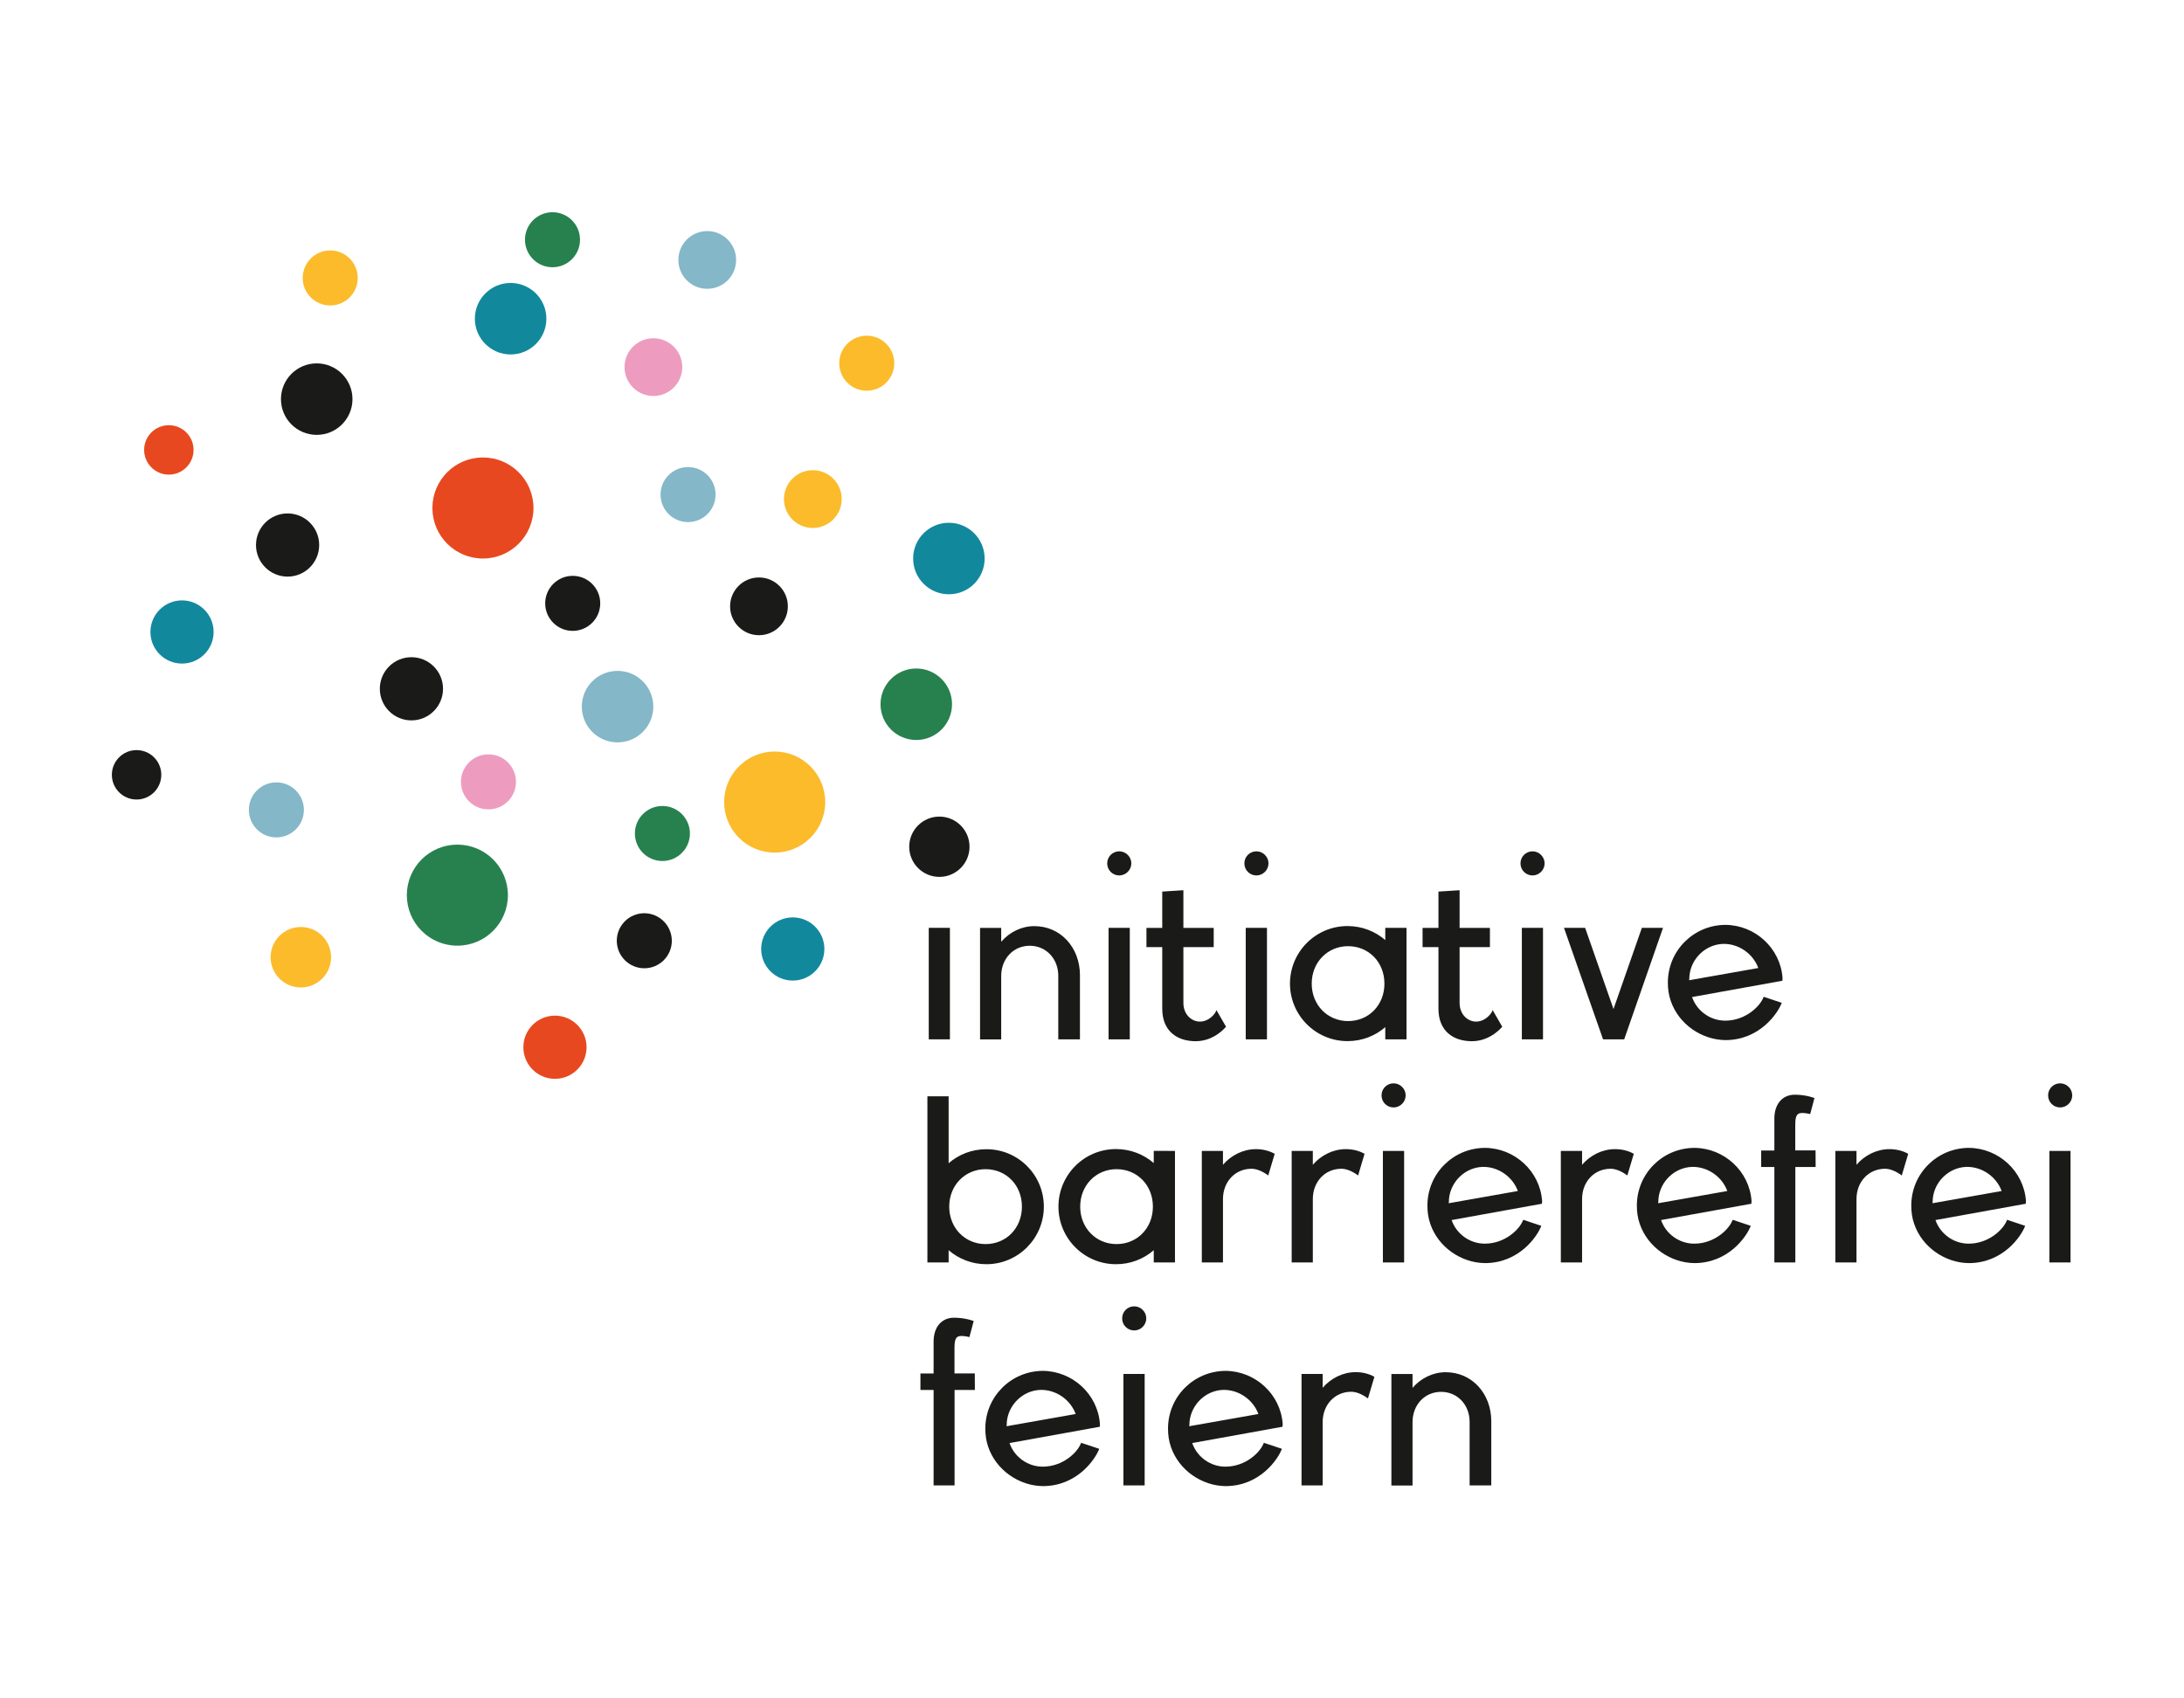<?xml version="1.0" encoding="utf-8"?>
<!-- Generator: Adobe Illustrator 24.1.0, SVG Export Plug-In . SVG Version: 6.00 Build 0)  -->
<svg version="1.1" id="Ebene_1" xmlns="http://www.w3.org/2000/svg" xmlns:xlink="http://www.w3.org/1999/xlink" x="0px" y="0px"
	 viewBox="0 0 257.14 200" style="enable-background:new 0 0 257.14 200;" xml:space="preserve">
<style type="text/css">
	.st0{fill:#27814F;}
	.st1{fill:#FBBB2B;}
	.st2{fill:#12889D;}
	.st3{fill:#84B7C8;}
	.st4{fill:#1A1A18;}
	.st5{fill:#ED9CC0;}
	.st6{fill:#E8481F;}
</style>
<g>
	<g>
		<circle class="st0" cx="107.88" cy="82.93" r="4.21"/>
		<circle class="st1" cx="95.7" cy="58.77" r="3.4"/>
		<circle class="st2" cx="93.34" cy="111.75" r="3.72"/>
		<path class="st2" d="M111.72,61.56c-2.32,0-4.21,1.88-4.21,4.21c0,2.32,1.88,4.21,4.21,4.21s4.21-1.88,4.21-4.21
			C115.93,63.45,114.05,61.56,111.72,61.56z"/>
		<circle class="st0" cx="77.99" cy="98.15" r="3.24"/>
		<circle class="st1" cx="102.05" cy="42.77" r="3.24"/>
		<circle class="st3" cx="32.54" cy="95.37" r="3.24"/>
		<ellipse class="st0" cx="53.85" cy="105.41" rx="5.95" ry="5.95"/>
		<circle class="st1" cx="91.21" cy="94.45" r="5.95"/>
		<circle class="st4" cx="48.44" cy="81.11" r="3.72"/>
		<circle class="st1" cx="35.42" cy="112.72" r="3.56"/>
		<circle class="st4" cx="89.36" cy="71.4" r="3.4"/>
		<circle class="st4" cx="33.86" cy="64.18" r="3.72"/>
		<circle class="st3" cx="72.71" cy="83.21" r="4.21"/>
		<path class="st4" d="M75.86,107.54c-1.79,0-3.24,1.45-3.24,3.24s1.45,3.24,3.24,3.24s3.24-1.45,3.24-3.24
			C79.09,108.99,77.64,107.54,75.86,107.54z"/>
		<circle class="st4" cx="67.43" cy="71.05" r="3.24"/>
		<circle class="st0" cx="65.05" cy="28.23" r="3.24"/>
		<circle class="st5" cx="57.51" cy="92.07" r="3.24"/>
		<circle class="st3" cx="83.27" cy="30.61" r="3.4"/>
		<circle class="st3" cx="81.01" cy="58.24" r="3.24"/>
		<circle class="st1" cx="38.88" cy="32.73" r="3.24"/>
		<circle class="st6" cx="56.86" cy="59.82" r="5.95"/>
		<circle class="st4" cx="37.29" cy="47" r="4.21"/>
		<circle class="st2" cx="21.43" cy="74.42" r="3.72"/>
		<circle class="st5" cx="76.93" cy="43.23" r="3.4"/>
		<circle class="st2" cx="60.12" cy="37.53" r="4.21"/>
		<circle class="st4" cx="16.08" cy="91.24" r="2.91"/>
		<circle class="st6" cx="19.88" cy="52.98" r="2.91"/>
		<circle class="st6" cx="65.34" cy="123.32" r="3.72"/>
	</g>
	<g>
		<g>
			<path class="st4" d="M109.35,109.26h2.49v13.13h-2.49V109.26z"/>
			<path class="st4" d="M127.15,114.83v7.56h-2.55v-7.48c0-2.02-1.44-3.54-3.36-3.54s-3.36,1.52-3.36,3.57v7.46h-2.49v-13.13h2.49
				v1.63c0.97-1.13,2.39-1.84,3.89-1.84C124.89,109.05,127.15,111.6,127.15,114.83z"/>
			<path class="st4" d="M130.36,101.67c0-0.79,0.63-1.42,1.42-1.42c0.76,0,1.42,0.63,1.42,1.42s-0.66,1.42-1.42,1.42
				C130.99,103.09,130.36,102.46,130.36,101.67z M130.52,109.26h2.5v13.13h-2.5V109.26z"/>
			<path class="st4" d="M144.35,120.9c0,0-1.34,1.71-3.57,1.71c-2.15,0-3.94-1.15-3.94-3.83v-7.25h-1.86v-2.26h1.86v-4.28l2.49-0.16
				v4.44h3.57v2.26h-3.57v6.56c0,1.39,0.97,2.21,1.94,2.21c1.16,0,1.94-1.08,1.94-1.37L144.35,120.9z"/>
			<path class="st4" d="M146.51,101.67c0-0.79,0.63-1.42,1.42-1.42c0.76,0,1.42,0.63,1.42,1.42s-0.66,1.42-1.42,1.42
				C147.14,103.09,146.51,102.46,146.51,101.67z M146.67,109.26h2.5v13.13h-2.5V109.26z"/>
			<path class="st4" d="M165.6,109.26v13.13h-2.5v-1.44c-1.18,1.03-2.73,1.65-4.44,1.65c-3.76,0-6.78-3.05-6.78-6.77
				c0-3.73,3.02-6.78,6.78-6.78c1.71,0,3.26,0.63,4.44,1.65v-1.44H165.6L165.6,109.26z M163,115.83c0-2.52-1.84-4.41-4.28-4.41
				c-2.41,0-4.28,1.89-4.28,4.41c0,2.52,1.87,4.41,4.28,4.41C161.16,120.24,163,118.35,163,115.83z"/>
			<path class="st4" d="M176.87,120.9c0,0-1.34,1.71-3.57,1.71c-2.15,0-3.94-1.15-3.94-3.83v-7.25h-1.87v-2.26h1.87v-4.28l2.49-0.16
				v4.44h3.57v2.26h-3.57v6.56c0,1.39,0.97,2.21,1.94,2.21c1.15,0,1.94-1.08,1.94-1.37L176.87,120.9z"/>
			<path class="st4" d="M179.02,101.67c0-0.79,0.63-1.42,1.42-1.42c0.76,0,1.42,0.63,1.42,1.42s-0.66,1.42-1.42,1.42
				C179.65,103.09,179.02,102.46,179.02,101.67z M179.18,109.26h2.49v13.13h-2.49V109.26z"/>
			<path class="st4" d="M195.8,109.26l-4.57,13.13h-2.49l-4.6-13.13h2.49l3.34,9.56l3.34-9.56H195.8z"/>
			<path class="st4" d="M209.85,115.49l-10.63,1.92c0.55,1.6,2.1,2.78,3.91,2.78c2.36,0,4.12-1.68,4.52-2.81l2.13,0.71
				c-0.47,1.26-2.62,4.39-6.64,4.39c-2.78-0.03-5.49-1.86-6.43-4.62c-0.24-0.68-0.34-1.42-0.34-2.15c0-3.76,3.02-6.78,6.78-6.8
				c3.52,0.03,6.46,2.76,6.72,6.22C209.85,115.28,209.88,115.38,209.85,115.49z M207.02,113.99c-0.63-1.71-2.34-2.89-4.17-2.84
				c-2.05,0.08-3.76,1.73-3.94,3.78c0,0.08,0,0.26-0.03,0.5L207.02,113.99z"/>
			<path class="st4" d="M122.9,142.09c0,3.73-3.02,6.78-6.77,6.78c-1.71,0-3.26-0.63-4.44-1.65v1.44h-2.5V129.1h2.5v7.88
				c1.18-1.03,2.73-1.65,4.44-1.65C119.88,135.32,122.9,138.36,122.9,142.09z M120.32,142.09c0-2.52-1.84-4.41-4.28-4.41
				c-2.41,0-4.28,1.89-4.28,4.41s1.87,4.41,4.28,4.41C118.48,146.5,120.32,144.61,120.32,142.09z"/>
			<path class="st4" d="M138.34,135.53v13.13h-2.5v-1.44c-1.18,1.03-2.73,1.65-4.44,1.65c-3.76,0-6.78-3.05-6.78-6.78
				s3.02-6.78,6.78-6.78c1.71,0,3.26,0.63,4.44,1.65v-1.44L138.34,135.53L138.34,135.53z M135.74,142.09c0-2.52-1.84-4.41-4.28-4.41
				c-2.41,0-4.28,1.89-4.28,4.41s1.87,4.41,4.28,4.41C133.9,146.5,135.74,144.61,135.74,142.09z"/>
			<path class="st4" d="M150.08,135.87l-0.76,2.55c-0.63-0.47-1.34-0.79-1.97-0.79c-1.92,0-3.36,1.52-3.36,3.57v7.46h-2.49v-13.13
				h2.49v1.63c0.97-1.13,2.39-1.84,3.89-1.84C148.66,135.32,149.42,135.5,150.08,135.87z"/>
			<path class="st4" d="M160.66,135.87l-0.76,2.55c-0.63-0.47-1.34-0.79-1.97-0.79c-1.92,0-3.36,1.52-3.36,3.57v7.46h-2.49v-13.13
				h2.49v1.63c0.97-1.13,2.39-1.84,3.89-1.84C159.25,135.32,160.01,135.5,160.66,135.87z"/>
			<path class="st4" d="M162.66,128.99c0-0.79,0.63-1.42,1.42-1.42c0.76,0,1.42,0.63,1.42,1.42s-0.66,1.42-1.42,1.42
				C163.29,130.41,162.66,129.78,162.66,128.99z M162.82,135.53h2.5v13.13h-2.5V135.53z"/>
			<path class="st4" d="M181.54,141.75l-10.63,1.92c0.55,1.6,2.1,2.78,3.91,2.78c2.36,0,4.12-1.68,4.52-2.81l2.13,0.71
				c-0.47,1.26-2.62,4.39-6.64,4.39c-2.78-0.03-5.49-1.86-6.43-4.62c-0.24-0.68-0.34-1.42-0.34-2.15c0-3.76,3.02-6.78,6.78-6.8
				c3.52,0.03,6.46,2.76,6.72,6.22C181.54,141.54,181.57,141.64,181.54,141.75z M178.71,140.25c-0.63-1.71-2.34-2.89-4.17-2.84
				c-2.05,0.08-3.75,1.73-3.94,3.78c0,0.08,0,0.26-0.03,0.5L178.71,140.25z"/>
			<path class="st4" d="M192.36,135.87l-0.76,2.55c-0.63-0.47-1.34-0.79-1.97-0.79c-1.92,0-3.36,1.52-3.36,3.57v7.46h-2.5v-13.13
				h2.5v1.63c0.97-1.13,2.39-1.84,3.88-1.84C190.94,135.32,191.71,135.5,192.36,135.87z"/>
			<path class="st4" d="M206.2,141.75l-10.63,1.92c0.55,1.6,2.1,2.78,3.91,2.78c2.36,0,4.12-1.68,4.52-2.81l2.13,0.71
				c-0.47,1.26-2.62,4.39-6.64,4.39c-2.78-0.03-5.49-1.86-6.43-4.62c-0.24-0.68-0.34-1.42-0.34-2.15c0-3.76,3.02-6.78,6.78-6.8
				c3.52,0.03,6.46,2.76,6.72,6.22C206.2,141.54,206.23,141.64,206.2,141.75z M203.37,140.25c-0.63-1.71-2.34-2.89-4.17-2.84
				c-2.05,0.08-3.76,1.73-3.94,3.78c0,0.08,0,0.26-0.03,0.5L203.37,140.25z"/>
			<path class="st4" d="M213.77,137.42h-2.39v11.24h-2.47v-11.24h-1.55v-1.94h1.55v-3.76c0-1.68,0.92-2.81,2.41-2.81
				c1.34,0,2.31,0.39,2.31,0.39l-0.5,1.89c0,0-0.5-0.13-0.95-0.13c-0.63,0-0.81,0.34-0.81,1.44v2.97h2.39L213.77,137.42
				L213.77,137.42z"/>
			<path class="st4" d="M224.67,135.87l-0.76,2.55c-0.63-0.47-1.34-0.79-1.97-0.79c-1.92,0-3.36,1.52-3.36,3.57v7.46h-2.49v-13.13
				h2.49v1.63c0.97-1.13,2.39-1.84,3.89-1.84C223.25,135.32,224.01,135.5,224.67,135.87z"/>
			<path class="st4" d="M238.51,141.75l-10.63,1.92c0.55,1.6,2.1,2.78,3.91,2.78c2.36,0,4.12-1.68,4.52-2.81l2.13,0.71
				c-0.47,1.26-2.62,4.39-6.64,4.39c-2.78-0.03-5.49-1.86-6.43-4.62c-0.24-0.68-0.34-1.42-0.34-2.15c0-3.76,3.02-6.78,6.78-6.8
				c3.52,0.03,6.46,2.76,6.72,6.22C238.51,141.54,238.53,141.64,238.51,141.75z M235.67,140.25c-0.63-1.71-2.34-2.89-4.17-2.84
				c-2.05,0.08-3.76,1.73-3.94,3.78c0,0.08,0,0.26-0.03,0.5L235.67,140.25z"/>
			<path class="st4" d="M241.14,128.99c0-0.79,0.63-1.42,1.42-1.42c0.76,0,1.42,0.63,1.42,1.42s-0.66,1.42-1.42,1.42
				C241.77,130.41,241.14,129.78,241.14,128.99z M241.29,135.53h2.49v13.13h-2.49V135.53z"/>
			<path class="st4" d="M114.78,163.68h-2.39v11.24h-2.47v-11.24h-1.55v-1.94h1.55v-3.76c0-1.68,0.92-2.81,2.41-2.81
				c1.34,0,2.31,0.39,2.31,0.39l-0.5,1.89c0,0-0.5-0.13-0.95-0.13c-0.63,0-0.81,0.34-0.81,1.44v2.97h2.39L114.78,163.68
				L114.78,163.68z"/>
			<path class="st4" d="M129.49,168.01l-10.63,1.92c0.55,1.6,2.1,2.78,3.91,2.78c2.36,0,4.12-1.68,4.52-2.81l2.13,0.71
				c-0.47,1.26-2.62,4.39-6.64,4.39c-2.78-0.03-5.49-1.86-6.43-4.62c-0.24-0.68-0.34-1.42-0.34-2.15c0-3.76,3.02-6.78,6.77-6.8
				c3.52,0.03,6.46,2.76,6.72,6.22C129.49,167.8,129.51,167.91,129.49,168.01z M126.65,166.51c-0.63-1.71-2.34-2.89-4.17-2.84
				c-2.05,0.08-3.75,1.73-3.94,3.78c0,0.08,0,0.26-0.03,0.5L126.65,166.51z"/>
			<path class="st4" d="M132.12,155.25c0-0.79,0.63-1.42,1.42-1.42c0.76,0,1.42,0.63,1.42,1.42s-0.66,1.42-1.42,1.42
				C132.75,156.67,132.12,156.04,132.12,155.25z M132.27,161.79h2.5v13.13h-2.5V161.79z"/>
			<path class="st4" d="M151,168.01l-10.63,1.92c0.55,1.6,2.1,2.78,3.91,2.78c2.36,0,4.12-1.68,4.52-2.81l2.13,0.71
				c-0.47,1.26-2.62,4.39-6.64,4.39c-2.78-0.03-5.49-1.86-6.43-4.62c-0.24-0.68-0.34-1.42-0.34-2.15c0-3.76,3.02-6.78,6.78-6.8
				c3.52,0.03,6.46,2.76,6.72,6.22C151,167.8,151.02,167.91,151,168.01z M148.16,166.51c-0.63-1.71-2.34-2.89-4.17-2.84
				c-2.05,0.08-3.75,1.73-3.94,3.78c0,0.08,0,0.26-0.03,0.5L148.16,166.51z"/>
			<path class="st4" d="M161.82,162.13l-0.76,2.55c-0.63-0.47-1.34-0.79-1.97-0.79c-1.92,0-3.36,1.52-3.36,3.57v7.46h-2.49v-13.13
				h2.49v1.63c0.97-1.13,2.39-1.84,3.89-1.84C160.4,161.58,161.16,161.76,161.82,162.13z"/>
			<path class="st4" d="M175.58,167.36v7.56h-2.55v-7.48c0-2.02-1.44-3.54-3.36-3.54s-3.36,1.52-3.36,3.57v7.46h-2.49V161.8h2.49
				v1.63c0.97-1.13,2.39-1.84,3.89-1.84C173.32,161.58,175.58,164.12,175.58,167.36z"/>
		</g>
		<circle class="st4" cx="110.6" cy="99.71" r="3.55"/>
	</g>
</g>
</svg>
